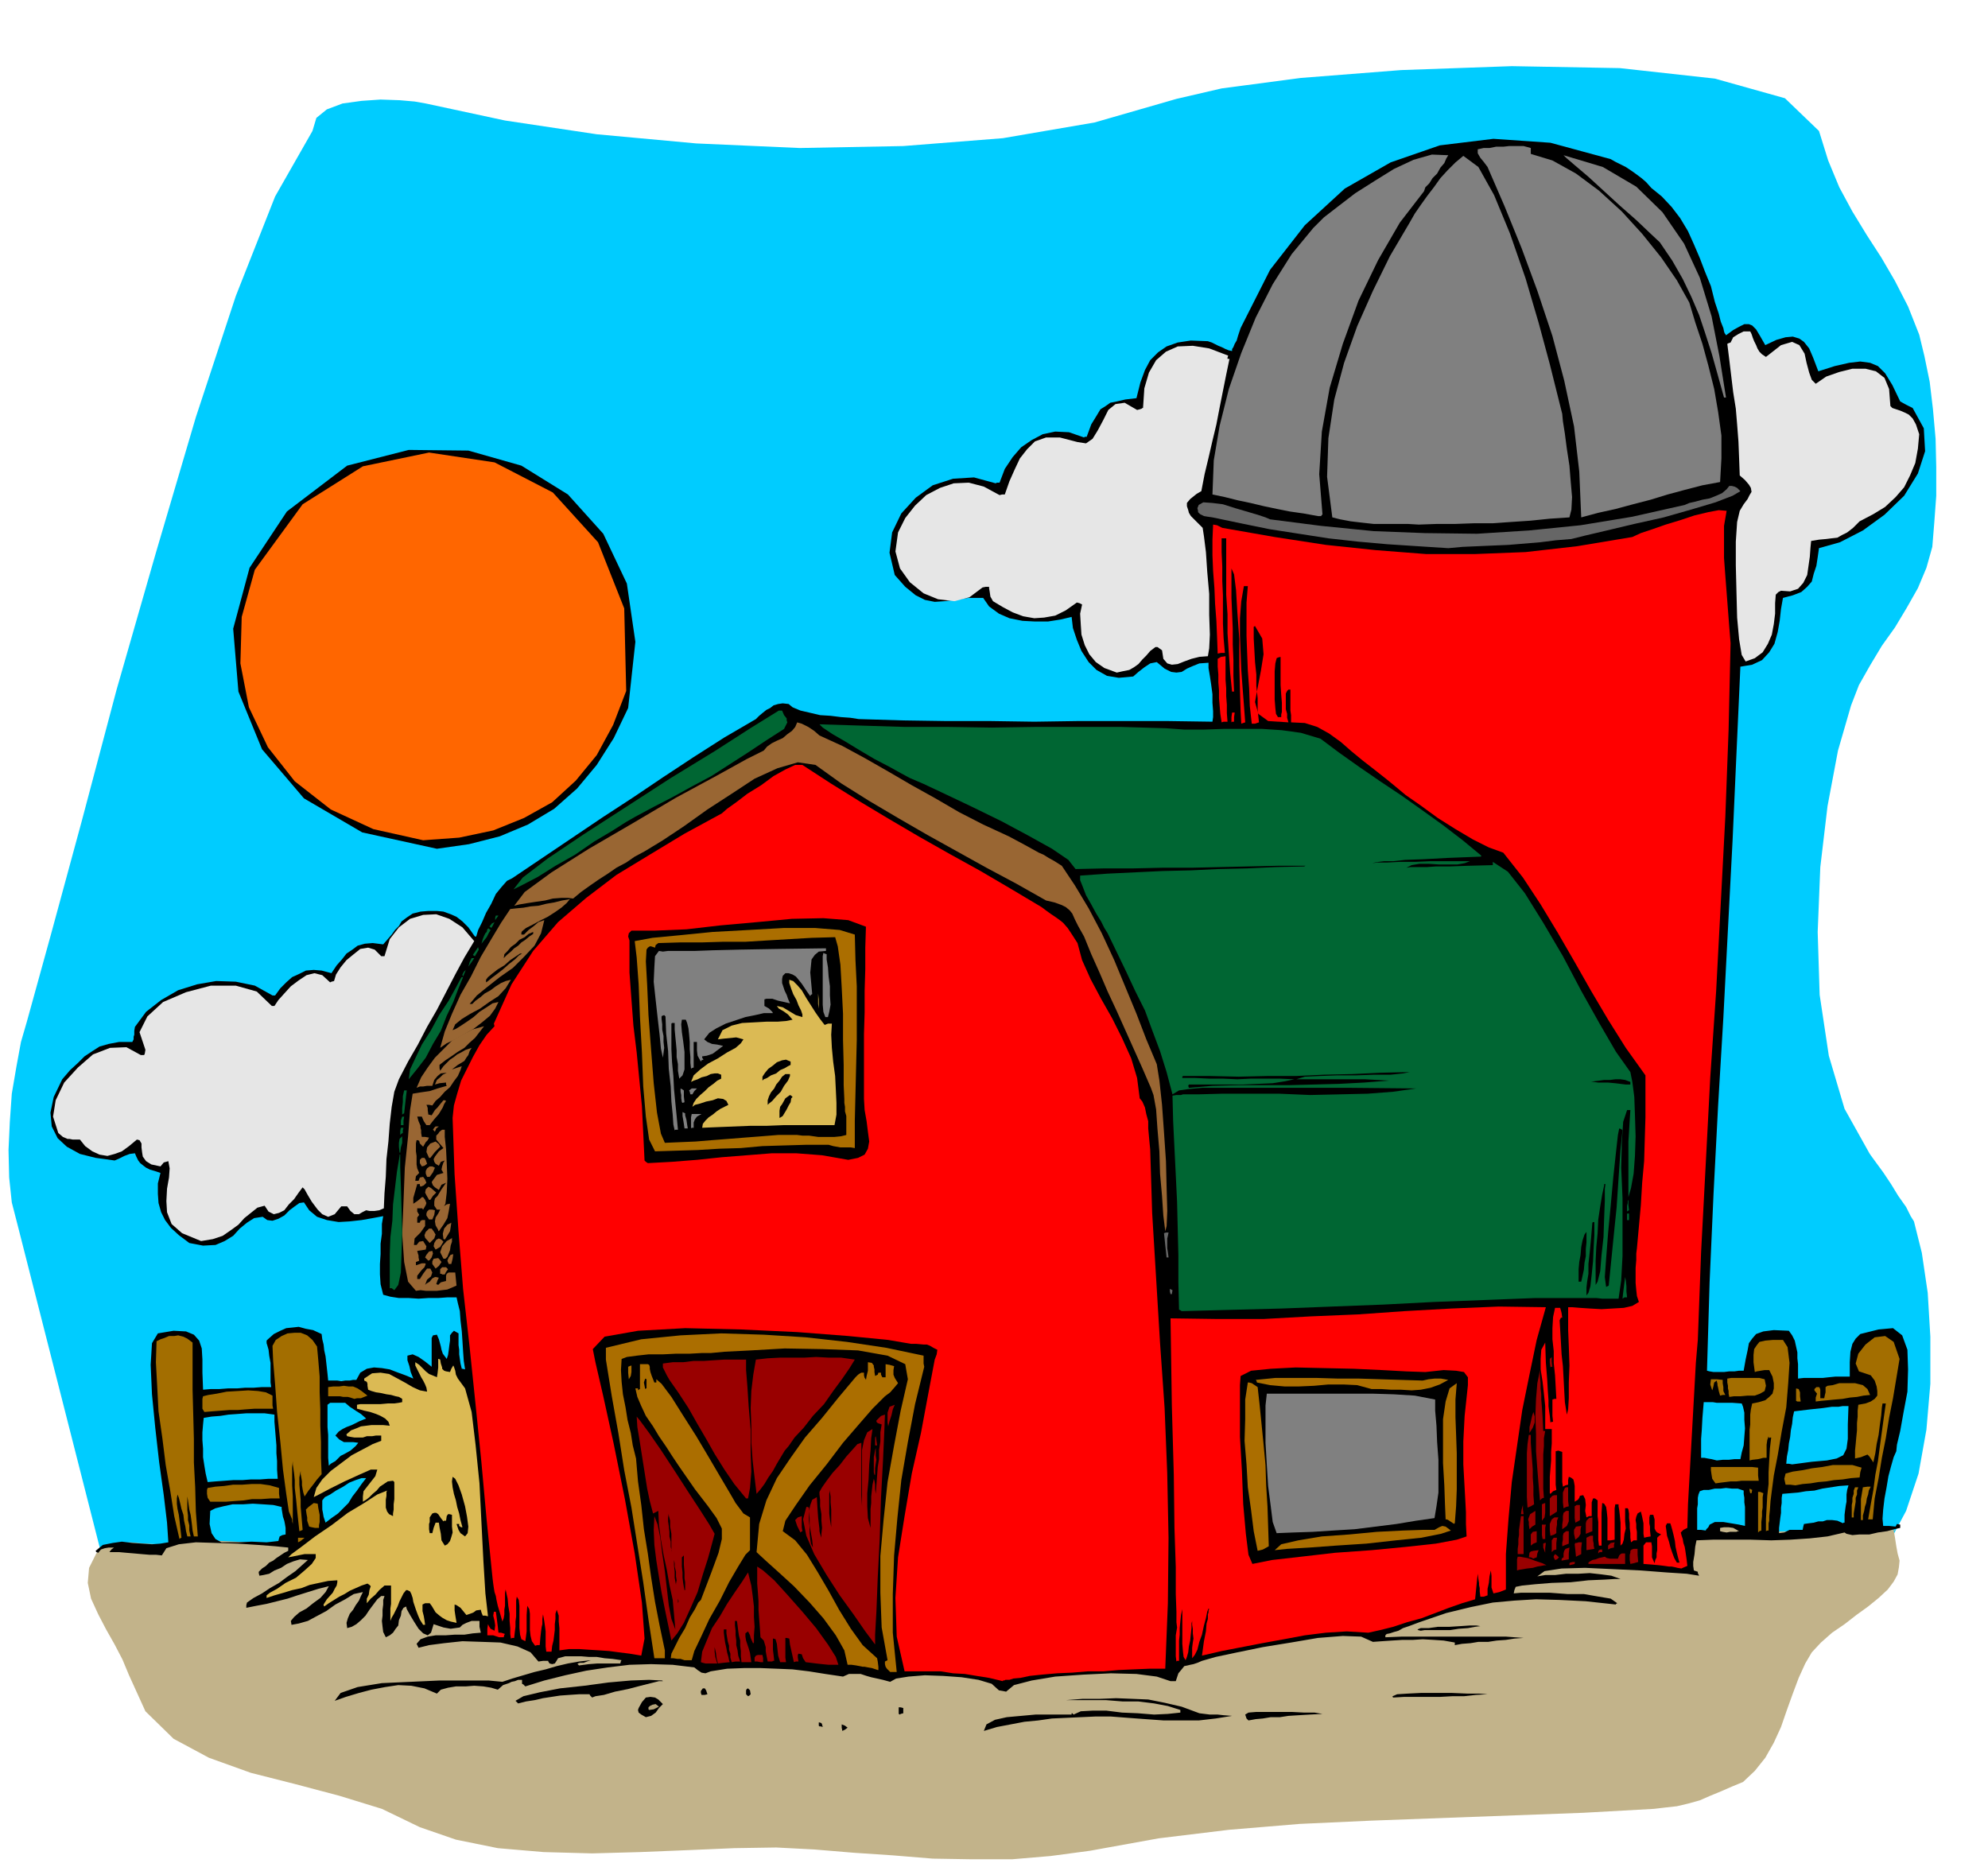 <svg xmlns="http://www.w3.org/2000/svg" fill-rule="evenodd" height="460.673" preserveAspectRatio="none" stroke-linecap="round" viewBox="0 0 3035 2851" width="490.455"><style>.pen1{stroke:none}.brush2{fill:#c2b38a}.brush3{fill:#000}.brush5{fill:red}.brush6{fill:#ab6e00}.brush7{fill:#900}.brush8{fill:#dbba54}.brush9{fill:#a36e00}.brush10{fill:gray}.brush11{fill:#063}.brush12{fill:#666}.brush13{fill:#963}.brush14{fill:#e6e6e6}</style><path class="pen1" style="fill:#0cf" d="m1134 2500-88 5-94 8-98 8-100 6-101 1-97-4-92-11-84-20-30-8-35-9-38-10-37-12-34-17-28-20-19-25-7-30-125-491-9-35-4-38-1-42 2-43 3-43 7-41 7-38 9-31 37-134 47-173 53-200 60-209 61-207 61-185 60-152 57-100 6-20 16-13 24-9 29-4 29-2 29 1 23 2 17 3 121 26 140 21 152 14 158 7 158-3 152-12 140-24 125-36 69-16 121-16 153-12 169-6 165 3 145 16 107 30 52 50 14 45 17 41 20 37 22 36 22 34 21 36 20 39 17 43 8 33 8 39 5 42 4 45 1 43v44l-3 41-3 37-9 32-13 31-17 30-18 30-20 28-18 30-17 30-12 31-20 69-16 85-11 93-4 99 3 96 14 93 24 81 38 68 2 3 8 11 11 15 12 18 11 18 12 17 7 14 5 8 12 48 9 61 4 67v72l-6 70-12 67-19 57-24 45-185 5-206 14-223 19-232 25-237 25-234 25-225 20-210 15z"/><path class="pen1 brush2" d="m279 2350 100 5 516 8 1996-27 2 12 2 13 2 11 3 11-1 10-2 11-6 11-9 12-14 13-16 13-18 13-18 14-19 13-17 15-14 15-10 17-10 22-9 24-9 25-9 26-11 24-13 23-16 20-18 17-17 7-16 7-17 7-16 7-18 5-17 4-18 2-17 2-108 6-108 4-108 4-108 4-109 5-108 9-107 13-105 19-60 8-59 5h-61l-60-1-61-5-60-4-60-5-58-3-64 1-70 3-74 3-73 2-74-2-70-6-64-13-55-19-58-28-65-20-68-18-67-17-64-23-54-29-43-42-25-55-10-24-12-23-13-23-12-23-11-24-5-24 2-23 11-22 12-11 18-4 22-2 23 2 21 1h18l13-2 5-6z"/><path class="pen1 brush3" d="m1286 2643-1-5v-5l5 2 4 3-4 3-4 2zm216 0 4-10 13-7 18-4 22-2 22-2h55v-2h1l2 2 11-5 18-1h21l24 3 24 1 25 2 21-1 19-2v-4l-19-6-21-4-24-3h-24l-25-2h-62l26-2h26l25-1 25 1 24 1 25 5 26 6 27 10 8 1 8 1h12l9 1 13 1-25 4-26 3h-53l-28-2-27-2-26-2h-24l-22 1-22 1-22 1-21 3-21 2-21 4-21 4-20 6zm-251-7-1-1v-5h1l3 1 1 2 1 4-3-1h-2zm655-9-3-3-2-6 5-3 12-1h54l19 1h16l12 2-19 1-17 1-16 1-13 2h-14l-12 2-11 1-11 2zm-920-5-7-4-4-3-1-4 1-3 5-9 6-7 7-1 7 1 5 3 7 7-6 6-5 7-7 5-8 2zm388-4-2-1v-10h3l4 1v8l-4 1-1 1z"/><path class="pen1" style="fill:#b3a37a" d="m991 2611-1-1v-3l2-2 4-2 5-1 5 4-8 4-7 1z"/><path class="pen1 brush3" d="m791 2601-2-2-2-2 12-7 25-6 31-6 37-4 37-5 34-3 28-1 20 1 1 1h-6l-12 3-16 4-19 5-20 4-17 5-13 2-5 2-3-3-1-2h-16l-15 1-14 1-13 2-13 2-13 3-13 2-12 3z"/><path class="pen1 brush3" d="m511 2597 9-12 26-9 37-6 44-2 44-2h75l21 2 15-5 17-5 17-5 17-4 17-5 17-4 17-3 18-2-6 2-5 2h-6l-3 1v1l2 2 15-2 13-1h35l1-4 1-1-14-2-12-1-12-2h-12l-12-1h-24l-11 3-3 5-2 3-4 1-4-1-2-3v-1h-8l-7 1-12-14-20-9-26-6-28-1-30-1-28 3-23 3-16 4-2-4-1-2 6-7 11-4 12-2h15l14-1h15l13-2 12-1-2-9v-9h-12l-8 3-6 3-4 4-7 1-7 1-11-2-15-5-4 13-5 4-7-3-7-7-7-11-6-10-5-9-1-4-2 1-2 1-3 5-1 7-3 7-1 8-4 5-4 6-5 4-6 3-4-8-1-8-1-9 1-8v-9l1-8v-7l2-6h-5l-6 5-6 8-6 8-6 9-7 7-7 6-7 4-7 2-1-8 2-7 3-7 5-6 4-7 5-7 3-7 3-6-14 3-13 8-15 8-14 10-15 8-13 7-14 4-11 2-1-6 5-6 8-7 11-6 10-8 11-8 8-9 5-9-16 4-16 5-16 5-15 5-16 4-16 4-16 3-15 3v-4l1-4 10-7 13-7 12-8 14-8 12-9 13-9 10-9 9-8-12-1-10 3-10 4-9 6-10 4-8 5-9 2-6 1-1-4v-2l5-5 6-4 5-5 6-3 5-4 6-4 6-4 6-3v-5l-20-2-26-2-31-2-32-1-32-1-26 3-19 6-7 11-9-1h-10l-12-1-11-1-12-1-11-1h-15l3-4 4-3h-8l-6 1-6 2-4 5-3-1-1-2 11-9 15-3 14-2 16 2 15 1 15 1 13-1 12-2-2-30-5-42-7-50-6-53-5-51-2-45 2-33 9-15 24-4 19 1 12 5 8 9 4 12 1 17v20l1 26 12-1h13l13-1h14l12-1h13l13-1h14l-1-7v-30l-2-11-1-9-2-7-1-3v-4l2-2 9-8 10-5 9-4 10-1 9-1 11 3 11 2 13 6 1 8 2 8 1 9 2 9 1 9 1 9 1 9 1 10h14l6 1 6-1h7l5-1h5l6-11 10-6 11-2 12 1 12 2 13 5 11 4 12 5-4-10-2-9-3-9v-7l8-2 9 4 10 7 10 8v-44l2-4 6-1 3 7 3 11 1 5 2 6 3 4 3 4 2-6 1-7 1-8 1-7v-8l3-4 3-3 7 4v18l1 7v7l1 7 1 7 2 8h1l4 1-2-13-1-14-1-16-1-15-2-17-1-14-3-12-2-9h-14l-14 1h-15l-15 1-15-1h-15l-13-2-11-3-4-16-1-15v-16l1-15v-16l2-15v-15l2-12-16 3-17 3-18 2-17 1-18-3-15-5-12-10-8-12-7 1-7 5-8 6-8 8-9 5-9 3-8-1-7-5-13 2-11 7-11 9-10 11-13 8-14 6-19 1-21-4-16-12-12-11-9-12-6-12-4-14-1-14v-16l4-16-9-3-7-2-6-3-4-3-5-4-3-4-3-6-2-5-8 1-8 3-8 4-7 3-29-4-24-6-20-11-14-13-9-18-2-21 5-24 13-27 12-14 12-11 10-10 12-8 11-7 14-4 16-3h20l1-2 1-2v-4l1-3v-6l1-6 17-23 23-18 26-15 29-9 29-5 30 1 29 6 27 15h4l8-11 9-9 9-8 11-5 10-5 12-1 12 1 15 4 8-12 8-9 7-9 9-6 8-6 11-3 12-1 16 2 7-8 6-7 5-7 6-6 4-7 8-6 9-6 12-3 12-1h13l10 1 11 4 9 4 9 7 9 9 10 14h2l3-10 6-12 6-14 8-14 7-15 9-11 8-9 8-4 46-31 46-31 46-31 46-30 46-31 47-31 47-30 48-28 5-5 6-5 5-4 6-3 5-4 7-2 7-1 9 1 6 5 12 5 13 3 17 4 16 1 16 2 14 1 13 2 66 2 67 1h67l68 1 67-1h136l69 1 1-7v-9l-1-13v-13l-2-15-2-13-2-12v-8l-14 1-10 4-9 4-8 5-8 1-8-1-10-5-12-10-10 2-9 6-9 7-8 7-22 2-18-3-16-9-12-12-11-17-7-17-6-18-2-17-17 4-19 3h-20l-19-1-20-4-16-7-15-11-9-13h-23l-19 3-17 2-15 1-15-3-14-7-16-13-16-18-8-34 4-31 14-29 22-24 26-19 31-10 32-2 33 9 2-1h4l8-21 12-18 13-15 16-11 17-9 19-4 21 1 23 8 1-1h3l7-19 8-13 6-10 8-5 7-5 10-2 13-3 17-2 6-24 7-19 8-15 12-12 13-9 17-6 20-3 26 1 6 2 10 5 5 2 6 3 5 2 5 1v-3l2-3 2-5 3-5 2-7 2-6 2-6 3-6 42-83 53-68 61-56 70-40 75-26 82-10 87 6 92 25 7 4 8 4 8 4 9 6 7 5 8 6 7 6 8 9 16 13 15 16 13 17 12 20 9 20 9 21 8 21 9 22 6 24 6 18 3 12 4 10 1 5 1 3 1 1 1 2 11-8 9-5 8-4h7l5 2 6 6 6 10 8 14 17-8 14-4 11-1 10 3 7 5 8 10 6 14 8 21 25-8 22-5 17-2 15 2 12 5 11 11 11 18 12 25 9 5 10 5 17 31 2 35-11 34-21 34-30 29-33 24-35 18-32 9-2 14-2 13-4 12-3 12-7 8-9 8-13 5-15 4-3 17-2 18-3 17-5 18-8 13-11 12-15 7-18 3-6 133-6 134-7 134-7 135-8 134-7 135-6 135-4 135 4 1 6 1h16l8-1h8l7-1h7l3-17 3-14 2-11 5-7 6-7 11-4 16-2 23 1 5 7 4 8 2 9 2 9v9l1 9v22l9-1h29l9-1 10-1h22v-22l1-16 3-12 5-8 7-7 12-3 16-4 22-2 14 11 8 22 1 30-1 34-6 32-5 28-5 21-1 10-4 9-4 14-4 15-3 18-3 16-2 17-1 14 1 11h9l10 1 2-4 5 1v5l-9 2-11 3-14 2-13 3h-15l-11 1-9-2-3-2-26 6-27 3-30 2-29 1-31-1h-58l-25 1-2 10-1 11-1 6-1 6v6l1 7 3 1 3 1v2l2 4-19-3-31-2-39-3-42-2-43-2-36 1-26 4-11 8 12-2h15l17-2h19l17-1 18 2 15 2 14 5h-8l-17 1-24 1-27 3-29 1-25 2-20 2-10 2-2 5-1 5 11-1h44l27 2h25l23 4 18 3 10 7-2 1v1l-46-5-40-2-36-1-33 2-33 3-34 7-37 9-41 14-8 3-8 3-9 3-7 4-7 2-6 2-5 1-2 2v3l25-1h159l27 2-14 1-13 2-14 1-13 2h-15l-12 2-13 1-11 2v-4l-17-3-15-1-17-1-15 1h-16l-16 1-15 1-14 1-18-8-28-1-38 3-41 7-43 7-39 8-33 7-21 6-7 3-6 2-5 1-4 1-5 1-4 5-5 6-4 12h-8l-21-7-31-4-39-1-42 2-43 3-36 6-27 7-12 10-5-1-6-1-11-10-20-6-26-4-28-2-28-1-25 2-19 3-9 5-11-3-9-2-9-2-7-2-9-3h-18l-9 4-27-4-25-4-25-3-24-1-25-1h-25l-26 1-25 4-8 3-6-1-6-4-5-4-33-4-33-1-33 1-33 4-33 5-32 7-32 8-29 9-3-3-2-1v-6h-6l-5 2-5 1-4 2-9 3-8 7-10-3-12-2-14-1-13 1h-15l-12 2-11 3-6 6-19-8-20-4-20-1-20 3-21 4-19 5-20 6-17 6zm-14-272 9-7 10-7 8-8 8-8 6-10 7-9 7-10 7-9h-7l-9 3-10 4-9 6-11 6-9 6-8 4-4 5v14l1 5 1 6 3 9zm5-87 3-3 7-4 5-5 3-3 6-3 9-5 8-7 4-5-8-1h-14l-7-4-6-6 5-6 6-4 6-3 8-3 6-3 6-3 5-2 5-2-8-7-8-5-9-6-7-6h-23l-4 3v34l1 12v35l1 12zm-185 25 12-1 14-1 13-1h14l13-1h14l13-1h14l-1-14v-13l-1-12v-12l-1-12-1-12-1-12v-11l-15-2h-28l-13 1-14 1-13 2-13 1-12 2-1 10-1 12v12l1 13v13l2 13 2 12 3 13zm90 92 9-1 9-1 1-4 1-3 4-2 5-1v-10l-1-6-1-5-2-6-1-6-1-6v-3l-13-3-15-1-16-1-15 1h-16l-14 3-12 3-8 4-1 20 3 14 6 9 9 5h27l19-1 23 1zm2329-119 30-4 23-2 15-3 10-5 5-10 2-15v-22l1-28h-9l-6 1h-10l-14 2-19 2-25 3-2 9-1 10-2 10-1 10-2 10-1 10-2 10-1 11h4l5 1zm-20 105 8-1 8-4h20l1-5 1-4 7-1 8-1 7-2h7l6-2h8l8 1 9 4v-1h2v-12l1-8 1-7 1-5v-11l1-7 2-7-14 1-13 2-13 2-12 3-13 1-12 2-12 1-12 1-1 6v8l-1 7v8l-1 7-1 8-1 8v8zm-112-4 1-2 3-3 2-4 2-1 6-3h13l6 1 6 1 6 1 6 1 9 2v-29l-1-7v-7l-1-6v-5l-9-3h-9l-9-1-8 1h-9l-9 2h-8l-6 2-2 5-1 5v10l-1 6v33h6l7 1zm17-107 9-1h9l9-1h9l2-10 3-11 1-13 1-13-1-13v-11l-2-9-2-5-14-1h-24l-6-1h-14l-2 24-1 19-1 13v29h5l5 1 6 1 8 2zm-494 362-1-1v-1l7-3 16-1 20-1h48l23 1h18l13 1-18 1-18 2h-18l-18 1h-55l-17 1z"/><path class="pen1 brush3" d="m1071 2588-1-3v-3l3-4h3l2 3 2 6-4 1h-5zm71 2-2-2-1-1v-6l1-2 2-1 3 3 1 6-2 2-2 1z"/><path class="pen1 brush5" d="m1531 2567-21-5-19-3-18-3-18-1-19-3h-55l-12-53-2-59 4-62 10-63 11-65 14-62 11-59 10-53 3-8 1-7-6-3-5-3-5-2h-5l-11-1h-8l-35-6-61-6-78-6-86-4-85-2-72 4-51 9-18 19 4 20 12 52 16 73 17 84 15 83 11 75 4 55-5 26-18-3-16-2-15-2-15-1-16-1-15-1h-15l-15 2v-34l-1-10v-9l-2-6-1-3-2 6v8l-1 8v9l-1 8-1 8-2 8-1 9h-8l-1-8v-23l-1-8-1-7-1-6-1-5-1 7v8l-1 4-1 7-1 9-1 12h-4l-3 1-5-7-2-8-1-9v-25l-1-7-3-5-1 14v25l-1 8-1 7-6-3-2-7-1-10v-34l-1-9-3-5-1 6v24l-1 8v8l-1 8-1 9h-3l-2 1-1-7v-9l-1-11v-11l-2-12-1-11-2-9-1-5-1 5v20l-1 6v7l-1 6-2 5-4-14-3-10-2-9-1-6-2-6-1-6-1-7-1-8-9-89-8-88-9-89-9-87-10-89-7-88-6-87-3-86 2-19 5-18 6-20 9-18 9-18 10-18 11-16 12-13-1-4 27-60 33-51 38-44 43-37 46-35 51-31 53-32 57-31 8-7 14-10 17-13 21-13 19-14 18-10 15-7h11l43 28 45 28 45 27 46 27 46 26 47 26 46 27 47 28 8 6 7 5 6 4 7 5 5 4 7 8 6 9 9 14 7 26 13 29 16 30 17 30 15 30 14 31 9 30 4 31 4 5 4 9 2 10 3 11v11l1 11 1 11 1 10 3 97 6 99 6 99 7 100 4 99 2 99-1 100-4 100h-24l-24 1-23 1-23 2h-24l-24 2-23 1-23 2-19 2-14 3-11 1-6 2h-6l-2 1h-2v1z"/><path class="pen1 brush6" d="m1359 2553-5-5-2-3-1-4v-4l2-1 2-1-9-50-2-53v-56l5-56 6-57 10-56 10-53 11-48-4-23-27-13-45-8-54-2-58-1-52 3-40 2-21 2h-14l-18 1h-21l-20 1h-22l-18 2-15 2-8 3-1 17 1 18 2 19 4 20 3 19 5 20 3 19 5 20 3 35 5 36 4 37 6 37 5 36 6 38 7 36 8 38v12h-16l-9-59-8-57-9-57-9-57-11-57-9-57-10-56-9-56v-18l54-13 60-6 62-3 65 2 64 4 63 7 60 9 57 12v12l1 5-14 57-11 58-10 58-6 58-5 57-2 59v59l6 60h-10z"/><path class="pen1 brush6" d="m1340 2550-9-3-6-1-5-1h-3l-5-1-5-1-7-1h-6l-5-22-13-23-19-26-21-24-24-25-23-21-20-18-14-13 4-43 11-36 16-34 21-31 22-31 26-30 25-31 26-31 4-4 3-2 2-1h4v4l1 4 1 1 1 2 1-6 2-8v-13l6 1 3 4v2l1 4v4l1 6 4-2 1-3h4v3l2 4h5v-20l6 1 7 2-1 6v7l2 5 5 8-5 6-7 8-8 6-6 6-13 13-20 23-25 29-25 33-26 32-21 30-16 24-4 16 19 14 18 22 16 26 17 29 16 29 18 29 18 25 22 20 1 5 1 8v5h-1z"/><path class="pen1 brush7" d="m1265 2542-10-1-9-1-8-1-8-1-4-6-2-6-5-1-1 2v4l1 6h-4l-3 1-2-9-2-9-2-9-1-9-4-1h-2v30l1 7h-9l-3-10-1-9-1-9-2-7-3-1h-1v17l1 8 1 9h-2l-1 1h-7l-1-5-1-5-1-6v-6l-3-10-5-5-1-15-1-13-1-14v-13l-1-14-1-13v-26l9 6 17 15 20 22 23 26 21 25 18 25 12 19 4 12h-15zm-188-2-4-1-3-1 2-16 7-17 8-19 12-18 11-19 12-18 11-16 9-14 2 8 3 12 2 15 2 17v16l1 15-1 13v11l-1 1v1l-4-9-1-4-2-4-1-2-4 3v5l1 6 2 6 2 6 2 7 1 7 1 7h-15l-1-9v-8l-1-8v-8l-2-8-1-7-1-8-1-7h-3v7l1 8v7l1 8v7l2 8 1 8 3 9h-7l-6 1-2-7v-6l-2-6v-6l-2-7-1-6-1-6v-6h-4v5l1 8 1 7 2 9 1 6 2 7 1 5 1 3-10 1-8 1-2-8-1-8-2-9v-7 14l1 8 3 10h-18zm84-2-5-1h-4v-6l2-3 3-1h7l1 5v6h-4z"/><path class="pen1 brush5" d="m1796 2537-1-8v-32l1-6 1-6-1-8v-16l-1-27v-41l-2-60-1-81-3-106-2-133 71 1h71l72-4 72-3 71-5 72-4 72-3 72 1-14 50-11 53-11 54-8 55-8 55-5 56-4 54v54l-10 4-9 2-3-9v-18l-1-8-2 9-1 10-2 9v10l-6 2h-5l-1-8v-5l-1-5v-3l-1-6-1-8-1 9-1 10-1 10-1 10-20 6-20 7-21 8-21 8-22 6-21 7-20 5-18 4-33-2-32 2-32 4-32 6-33 6-31 6-31 6-30 7 3-22 3-15 1-12 2-7v-7l1-3v-3l1-2-1-1-2 5-2 10-3 11-3 14-4 11-3 12-4 8-4 5v-16l1-8 1-6-1-8v-7l-1-6v-6l-1 4v7l-1 9-1 10-2 9-1 9-2 7-2 5-3-5-1-8-1-12v-53l-2 9-1 10-1 10v10l-1 9v31h-3l-1 1z"/><path class="pen1 brush6" d="m1045 2535-6-2h-5l-6-1h-4l1-7 5-10 7-14 9-15 7-16 8-13 5-10 4-4 16-42 11-30 5-21v-16l-8-16-13-18-20-26-25-36-10-15-9-14-11-16-9-15-11-16-7-15-6-14-3-13h4v3l1-1 2-1v-38h12l2 1 1 3v3l1 5 2 6 4 10h3v-5l8 7 15 20 17 27 21 33 19 32 17 29 13 22 7 12 4 7 6 8 6 8 10 6v50l-7 7-11 18-14 24-14 28-16 28-13 28-10 21-4 14h-11z"/><path class="pen1 brush7" d="m1336 2511-15-20-18-26-21-29-20-31-19-32-12-28-5-25 5-19h2l2 1v20l1 10v9l1 9 1 7 3 6-1-11-2-11-2-12v-11l-1-11 2-9 3-8 7-4 1 17 1 14 1 9 1 8v4l1 4 1 3 1 3v-6l1-9-1-11v-10l-2-12v-10l-1-8v-4l4-7 7-10 9-12 11-12 10-13 9-10 8-9 6-2v80l1 17v-86l3-15 5-12 8-5-2 14-1 19-2 21-1 23-2 21v20l1 18 4 15v-29l1-9v-10l1-9 1-9 2-9 1 3 1 6v7l1 7 1-14 1-13 1-14 2-12v-14l2-13v-14l2-12-6-2-2-2v-2l2-2 5-5 6-2-1 26-2 45-3 56-2 63-3 59-2 51-2 36v15zm-311-6-5-24-5-24-5-25-4-24-4-25-3-24-1-23 1-21 5 13 4 20 3 24 4 27 3 26 3 26 4 21 6 16-2-23-2-22-5-23-4-23-5-23-4-23-3-23-1-21-4 2-4 2-5-19-4-19-3-19-3-19-3-19-3-19-3-18-1-16 5 6 14 19 18 26 21 32 20 31 19 29 14 22 8 14-4 15-6 22-8 25-8 27-11 25-10 22-10 16-9 11z"/><path class="pen1 brush5" d="m762 2500-9-3h-9v-10l1-7 1 2 1 2 2 3 6 3 1-8-1-7-2-8 1-6h3l1 7 1 8 1 8 1 9h4l6 2-1 1-1 4h-7z"/><path class="pen1 brush3" d="m2169 2490-4-1-1-1 5-2h12l14-2h18l16-1 15-1h10l6 1-8 1-11 2-14 1-13 2h-39l-6 1z"/><path class="pen1 brush8" d="m646 2481-5-8-3-7-3-8-2-6-2-6-1-6-2-6-2-4-4-2h-2l-4 5-3 6-3 6-3 8-3 6-3 6-3 5-2 5v-19l1-7v-28h-10l-8 7-6 7-7 6-6 7v-7l3-6 1-7 2-6-2-2-3-2-9 3-9 4-9 4-8 5-8 4-8 5-8 5-7 5-1-2v-1l5-8 9-10 3-6 3-5 1-5v-3l-14 1-14 3-14 3-13 5-14 3-13 4-14 4-12 4v-4l5-4 11-6 13-9 16-8 13-11 11-10 6-9v-6h-17l-5 1-10 2-10 2 5-5 15-11 21-16 25-17 25-19 25-15 20-13 15-6-1 2v6l-1 6v12l2 6 3 4 6 3v-4l1-6v-8l1-8v-26l-1-1-1-1-8 1-6 4-6 4-5 6-6 5-5 5-5 4-5 3v-8l1-8 18-23 3-10h-10l-18 8-22 10-22 11-17 9-8 4 4-14 9-13 13-13 16-12 16-12 17-9 15-8 13-5v-8h-8l-6 1h-8l-6 2h-13l-6-1-5-1-1-2v-1l7-6 8-3 7-3 8-1 8-1h18l10 1-2-6-5-5-7-4-7-3-9-3-9-2-7-2-4-1v-6l5-1h31l11-1h10l7-1 5-1v-5l-5-3-5-1-7-2-7-1-9-2-7-1-7-2-5-2-1-6v-3l-1-3-4-2v-3l12-8 13-1 13 2 13 7 11 6 12 7 11 5 11 2-1-6-2-5-3-6-3-5-3-6-3-6-3-6v-5l6 4 7 7 3 3 5 4 5 2 7 3 1-6 1-9v-13h1l2 1 1 6 2 6v2l3 3 3 1 6 1 2-5 3-5 1 2 2 6 1 6 3 6 11 15 10 36 6 50 6 59 3 60 3 59 3 49 4 35-4-1h-4l-2-5-1-4-7 1-4 3-5 2-6 2-9-11-6-4-3-1v9l1 7 1 6 1 6-9-2-6-2-7-4-4-3-6-5-3-5-3-5-3-4h-7l-4 2v10l1 4 1 4 1 6 1 7h-3z"/><path class="pen1 brush3" d="M1035 2450v-10 1l1 4-1 3v2zm10-22-1-5-1-6-1-8v-8l-1-9v-14l3-3v14l1 12v9l1 6v12h-1zm-13-8-2-11v-9l-1-10v-9 1l1 5v5l2 8v7l1 6-1 5v2z"/><path class="pen1 brush7" d="M2316 2398v-17l1-4h4l5 1 6 1 6 2 5 2 6 2 6 2 6 3h-3l-5 1-6 1-7 2-9 1-6 1-6 1-3 1z"/><path class="pen1 brush5" d="m2567 2395-6-1-4-1-5-1h-4l-7-1-8-1-11-1-13-1v-28l4-5h8l1 6v17l4 9 1-5 2-4v-6l1-5v-19l3-3 3-2-6-3-2-2-2-4v-14l-2-7h-5l-1 4v9l1 5v6l1 9-6 1-4 1-1-6v-16l-2-10-2-8-5 3-2 5-1 5 1 6v6l1 6v13h-5l-4 3-1-7v-7l-1-8v-7l-1-8v-7l-1-6-1-2h-4v20l1 11-2 8-1 9-2 6-3 3v-35l-1-10-1-9-1-6v-3h-5l-1 6v48l-6 1h-5v-34l-1-10-1-7-3-5-3-1-1 15v50h-4l-1-9v-27l-1-9v-24l-4-3h-3l-2 6v21h-4l-4 2-2-10 1-9-1-9-3-6-5 1-1 3-2 3-5 3v-24l-1-6-1-4-4-3-3-1-1 5v7l-4 1-4 2-1-7v-46l-6-2-4 1v51l1 8-5 2-4 4-1-1v-25l1-13 1-12v-13l1-13v-22h-10v-35l-2-19-2-18-3-19v-16l1-14 6-11 1 31 2 25 1 18 1 14v9l1 8 1 7 1 10 2-1h2l-1-9v-25l3-1h3l-1-18-1-18-2-19v-18l-2-18v-17l1-17 3-14h8v1l1 3 1 4 1 7h-2l-2 4 1 17 1 17 1 18 2 18 1 18 1 19 1 18 3 19 2-8 1-17v-24l1-26-1-29-1-25v-35h6l12 1 15 1 18 1 17-1 17-1 13-3 10-6-3-9-1-9-1-11v-23l1-12v-10l1-8 3-33 3-33 2-34 3-33 1-34 1-33v-64l-30-42-27-43-26-44-25-44-26-45-26-43-27-41-30-38-22-8-24-12-27-16-27-17-26-19-23-16-18-15-11-9-19-15-18-14-17-14-16-14-18-13-18-10-19-6-21-1v-11l-1-7v-32h-3l-2 2-2 4v24l2 7v6l2 7-31-2-15-11-5-18 4-22 5-26 4-25-2-24-11-19-2 1v18l1 18 1 18 2 19v18l2 18v18l2 19-6 2h-5l-3-27-1-27-2-27-1-26-1-27v-51l2-25h-6l-4 23-2 26v26l1 27 1 26 2 27 2 26 2 27-3 1-3 1-1-19-1-31-1-38v-41l-3-41-2-34-3-24-4-9v45l1 23 1 24v24l1 24v24l1 24h-3v1l-3-30-2-30-2-30v-29l-2-30v-86h-7v21l1 22v22l1 22v43l1 22 2 23h-6l-5 1-1-26-1-24-2-26-1-24-2-26-1-24v-24l1-23 6 1 8 4 80 14 78 12 76 8 77 6h75l77-3 79-9 84-14 13-6 18-6 20-7 23-7 21-7 21-5 16-3 12 1-4 23v49l2 27 2 26 2 26 2 26 2 25-3 132-5 133-7 133-7 133-9 132-7 134-7 133-5 134-3 35-2 36-2 36-2 36-2 36-2 36-2 36-1 36-6 3-4 4 1 4 2 6 1 6 2 6 1 6 1 7 1 7 1 9-7 3-2 1z"/><path class="pen1 brush3" d="m1912 2388-6-14-4-32-4-45-2-51-3-52v-79l1-14 16-8 30-3 38-2 44 1 45 1 43 2 37 2 29 1 28-3 19 1 12 2 6 8v12l-2 19-3 28-2 39v35l1 18 1 18 1 18 1 19v18l1 19-15 5-32 6-46 5-52 5-56 4-52 6-44 5-30 6z"/><path class="pen1 brush7" d="M2396 2390v-3l1-1 4-1h4l-1 1v2l-4 1-4 1zm29-2v-2l1-1 5-3 5-1 5-2 9-2 3 2 5 1h12l2-5 2-2 2-1h5v16h-56zm64 0-1-6v-8l1-3v-3l2-2 3-1h6v9l1 11-7 2-5 1z"/><path class="pen1 brush3" d="m2560 2386-4-7-3-8-3-9-2-8-3-9-1-8-1-7 2-4h5l1 3 2 7 2 8 2 9 1 9 2 9 2 8 2 7h-4z"/><path class="pen1 brush7" d="M2384 2383v-2l1-2 2-1v-6l1-4 2-3 6-2-1 9v9l-6 1-5 1zm-10-1-2-4v-2l2-3 3 2 1 1 2 2-3 3-3 1zm-33-2-4-2h-3l1-7 2-2 4-1 8-1-2 5-1 6-3 1-2 1zm65-3-1-10-1-9 1-2h2l3-1h5l-1 9v9l-4 2-4 2zm-85-4h-4v-8l1-7v-8l1-6v-8l1-7 1-7 1-7h4v58h-5zm38-2-3-8v-6l2-1h2l-1 8v7zm81 1v-3l1-2 2-1h3v4h-4l-2 2z"/><path class="pen1 brush3" d="m1026 2370-2-8v-8l-2-8v-7l-1-9-1-7v-6l1-6v3l2 8v9l2 11v25l1 3z"/><path class="pen1 brush6" d="m1920 2368-6-30-4-32-5-35-2-35-3-36 1-33v-30l4-26h2l4 1 3 2 6 4 3 27 3 30 3 30 3 32 1 31 2 32 1 30 1 31-9 5-8 2z"/><path class="pen1 brush7" d="M2369 2370v-18l3-4h5l-1 8v10l-4 1-3 3zm53-3v-19l6-3h4v7l1 5v3l1 5-6 1-6 1z"/><path class="pen1 brush6" d="m1946 2367 10-9 26-6 36-6 42-3 42-4 40-2 30-1h18l7-4 5-2 5 1 8 6-15 5-30 6-39 4-45 5-46 3-41 3-34 2-19 2z"/><path class="pen1 brush7" d="M2455 2366v-6l4-4 6-1-1 4v4l-5 1-4 2zm-70-5v-5l1-5v-6l1-4 4-3h4v19l-5 2-5 2z"/><path class="pen1 brush3" d="m679 2360-5-8-1-10-2-10-1-7h-5l-3 8-2 8h-4l-1-6v-8l1-3v-7l4-6 3-1h3l3 2 2 3 2 3 4 5 1-1h3l1-7 2-3h2l4 1v18l1 9-2 7-2 6-4 5-4 2z"/><path class="pen1 brush7" d="M2337 2360v-17l3-4 6-1v17l-5 2-4 3z"/><path class="pen1 brush9" d="M455 2355v-7h10l-6 5-4 2z"/><path class="pen1 brush7" d="m2405 2351-2-9v-6l3-5 8-1-1 5v7l-3 5-5 4z"/><path class="pen1 brush9" d="m274 2350-8-35-6-38-7-40-5-40-6-42-2-38-2-37 1-32 6-3 6-2 7-3h8l6-1 8 2 6 3 8 6v72l1 37 1 38v36l2 38 1 37 3 38h-6l-2-9-1-9-1-8-1-7-2-8-1-7-1-7-1-6v21l1 8v7l2 8v8l2 9h-5l-2-8-1-7-2-9-1-9-3-9-2-9-2-8-2-5-1 6v8l1 8 2 9 1 8 1 9 1 9 1 9-2 1-1 1z"/><path class="pen1 brush7" d="m2355 2350-1-6v-16h6l-1 5v17h-4z"/><path class="pen1 brush3" d="m710 2346-7-5-3-5-2-6-1-3h4v3l3 2h2l-3-11-2-10-3-10-2-10-3-10-2-10-1-9 1-7 4 3 5 10 5 14 5 18 3 16 2 15-1 10-4 5z"/><path class="pen1 brush7" d="m2367 2345-1-8v-10l3-7 4-3h6l-2 5v6l-1 6v7l-3 2-6 2z"/><path class="pen1 brush10" d="m1949 2341-6-17-3-24-4-31-2-32-2-34v-57l2-18h161l33 1 32 2 31 6v17l2 23 1 25 2 27v50l-3 21-3 18-28 4-30 5-32 4-32 4-33 2-31 2-30 1-25 1z"/><path class="pen1 brush7" d="M2421 2342v-16l1-4 4-4 5-1v21l-5 2-5 2zm-1199-2-5-10-2-6-1-3 2-2 2-2 6-2v17l1 6-2 1-1 1z"/><path class="pen1 brush2" d="m2636 2340-6-1-4-1v-5l6-1h7l7 1 9 5h-2l-2 1h-10l-5 1z"/><path class="pen1 brush9" d="M2684 2340v-62h3l5 2-1 6v16l-1 6v7l-1 9v13l-3 1-2 2zm-2227-2-3-28-2-21-2-17v-12l-1-10-1-7-1-7v-5l-1 9v28l1 17v42l-1-4v-3l-5-12-4-27-5-37-4-42-5-46-3-42-3-36-1-23 5-9 9-6 9-4 11-1h9l10 4 8 7 7 10 2 22 2 24v24l1 26v25l1 25v24l1 25-7 8-6 8-7 9-6 9-2-6-1-5-1-6v-6l-1-6-1-5v-5l-2 10v11l1 11 1 12v11l1 11 1 12 1 12-2 1-3 1z"/><path class="pen1 brush9" d="M2696 2338v-18l1-18 1-18 2-18v-18l1-18 1-18 2-17h-2l-1 1-1-2v-1l-2 6-1 7v20h-5l-8 2-9 1-4 1v-47l1-8v-15l1-8 2-9 10-2 10-3 6-5 5-5 2-8v-8l-2-10-5-10h-7l-6 1-6 1-3 1-2-15v-11l1-9 4-6 4-5 9-2 11-1h16l7 11 3 24-2 31-3 37-7 37-6 36-6 31-3 23-2 16-1 14-1 9v7l-1 4v11h-2l-2 1zm-2215-5-5-1-4-1-3-9v-5l-1-5-1-7 4-4 4-3 4-3 6 1 1 7 2 10v11l-1 5v4h-6z"/><path class="pen1 brush7" d="m2335 2335-1-7v-4l-1-4 1-3 2-5 8-5v21l-5 3-4 4zm50 0v-7l1-7v-6l1-5 4-3h4v16l-3 7-7 5z"/><path class="pen1 brush3" d="m1269 2332-2-12-1-9v-30l1-6v3l1 7v9l1 11v27z"/><path class="pen1 brush6" d="m2220 2327-6-4-3-2-2-1h-2l-1-23-1-29-2-34v-67l4-27 6-20 11-8-2 25v27l1 27 1 28v55l-1 26-2 26h-1v1z"/><path class="pen1 brush7" d="m2405 2325-1-7v-18l3-2h5v23l-3 2-4 2zm-51-3v-25l2-1 3-1v15l-1 7-4 5z"/><path class="pen1 brush9" d="M2841 2322v-33l1-6 1-6 1-6 7-1h5l-3 6-1 6-2 6-1 7-2 6-1 6-2 7v7h-3v1z"/><path class="pen1 brush9" d="m2852 2320 4-23 4-22 3-23 4-21 3-23 3-22 3-22 3-21h-5l-1 6-1 12-2 14-2 16-3 14-2 14-2 9-1 5-4-6-2-3-2-2-1-1-10 4-9 2v-12l1-10 1-11 1-10v-11l1-10v-9l1-9 11-2 8-3 6-4 4-5v-7l-1-7-3-9-6-8-18-6-5-12 4-15 11-14 14-11 16-2 13 9 9 26-5 30-5 30-6 30-5 31-6 30-5 31-6 31-3 32h-7zm-25-3v-19l1-5v-6l2-6v-5l2-5h5l-2 5v6l-2 5v6l-1 6-1 6-1 6v6h-3z"/><path class="pen1 brush7" d="M2366 2315v-27l4-4 3-1h4v25l-6 4-5 3zm-44-3 1-7 2-7v7l1 7h-4zm65-9-1-9v-15l3-7 2-1h3v21l1 8-4 1-4 2zm-55-1-1-16v-67l1-14 2-14h3v12l1 14 1 13 1 14v12l1 14v13l1 14-5 3-5 2z"/><path class="pen1 brush9" d="m321 2293-4-6-1-6v-6l1-3 12-2 13-1 14-2h14l14-1h14l14 2 14 4v9l1 7h-14l-14 1h-14l-13 2-14 1-13 1h-24z"/><path class="pen1 brush7" d="m2351 2291-2-23-2-25-2-27v-26l-1-28 1-26 2-24 4-20v10l1 10v8l1 9v8l1 12 1 15 1 21h3l-2 11v12l-1 13v52l1 14-3 1-3 3zm-1212-3-18-22-15-22-15-24-13-23-14-24-13-23-15-23-14-20-4-7-3-6-3-6v-6l15-2h16l16-2h16l15-1 16-1h33v16l2 25 2 31 3 35v33l1 31-2 25-3 16h-3zm16-7-3-25-3-26-2-27v-26l-1-27 1-26 3-25 4-23 18-2 19-1h37l18-1 19 1h19l21 3-8 13-11 16-14 19-14 20-17 18-14 18-14 15-9 13-6 7-6 10-6 10-6 11-7 10-6 10-6 8-6 7z"/><path class="pen1 brush9" d="m2672 2280-1-4v-3l2 1 2 1-1 5h-2z"/><path class="pen1 brush3" d="M284 2277v-11 12-1zm-15-1v-5l1-5-1 5v5z"/><path class="pen1 brush9" d="m2741 2268-8-1h-7l-2-9 2-8 11-3 14-2 15-3 16-2 16-3h30l14 4-2 7-1 8-13 1-13 2-13 1-12 2-12 1-12 2-12 1-11 2zm-122-3-5-7-1-6-1-7v-5h63l9 1v12l1 8h-26l-8 1h-9l-8 1-8 1-7 1z"/><path class="pen1 brush7" d="m1335 2252-1-4v-23l1-5 1-6 1-3v12l1 6-1 6-1 7v10h-1zm1-44v-13l1-2 1 7 1 7h-3v1zm999-20v-9l2-8 2-9 2-6 2 7v9l-3 8-5 8zm-979-10-1-6v-15l3-9 8-3-3 7-2 9-3 9-2 8z"/><path class="pen1 brush9" d="m312 2156-3-5v-15l1-4 8-2 13-2 15-3 17-1 16-1 15 1 12 2 10 5v15l1 5h-28l-14 1-12 1h-13l-13 1-13 1-12 1zm2432-16-2-1v-19l4 1 2 5v6l1 8h-5zm28 0v-6l2-6-4-5v-2l3-3h4l1 1 1 3v13h6l1-5 1-4v-8l3-2 8-1 10-3h24l12 3 7 6 4 9-10 1-10 2-11 1-11 2-12 1-10 1-11 1-8 1zm-2231-4-6-2-4-1h-7l-5-1h-18v-14l8-1h9l7-1 7 1h7l7 3 6 4 9 7-5 2-5 2h-6l-4 1zm2099-3-1-5v-4l-1-4v-4l-1-5v-6l6-1h43l8 2 2 10-2 8-7 4-8 3h-11l-11 1h-10l-7 1zm-14-2-2-7-1-5-1-4v-2l-1-4v-1l-4 3-1 5-1 4-1 3-3-9 1-8h9l9 1v5l1 6v6l3 6h-4l-4 1z"/><path class="pen1 brush6" d="m2094 2121-22-6-21-1h-23l-22 2-23 1h-22l-22-2-20-4-1-3-1-1 30-3h63l33 1h32l32 1 32 1 33 1 9-2 9-1h10l11 2-13 7-14 5-15 3-14 1-16-1h-15l-15-1h-15z"/><path class="pen1 brush3" d="m985 2121-2-10 2-6 2 1v14h-1l-1 1z"/><path class="pen1 brush6" d="m960 2106-1-10v-9l2-1 3-1v10l-1 6-3 5z"/><path class="pen1 brush7" d="m2367 2088-1-7v-6l3-3v7l1 8h-2l-1 1z"/><path class="pen1 brush11" d="m1804 2002-3-2h-1l-1-42v-41l-1-41-1-41-2-41-2-41-2-41-1-39 6-1h7l3-1h23l37-1h87l47 2 45-1 43-1 39-3 35-5-104-1h-222l-22 2-14 2-10 6-9-34-10-32-12-32-11-30-15-30-14-30-14-29-14-29-5-8-5-10-8-13-7-13-8-14-5-13-4-10v-7l42-3 42-2 42-2 43-1 42-2 44-1 43-2 44-1 2-1h3-45l-44 1-44 1-44 1h-45l-44 1h-44l-44 1-11-14-25-17-36-20-41-22-45-22-40-19-34-16-21-9-13-7-18-10-23-12-22-13-23-14-19-11-15-10-5-5 65 2 66 2h66l66 1 66-1h132l68 2 28 2h30l30-1h59l30 2 29 4 30 9 28 21 31 22 32 22 33 22 31 22 32 23 30 23 29 24h-1v1l-51 2-37 2-28 1-18 2h-14l-8 1-6 1-4 1 8-1h15l19-1h23l23-1h61l-8 3-11 2h-28l-16-1h-14l-12 2-8 4 6-1h25l14-1h21l28-1 38-1v-5l23 15 26 33 28 45 30 51 28 53 28 50 25 43 22 31 3 15 3 23 1 28 1 32-1 30-2 27-4 22-4 14v-85l1-16 1-17 1-15h-5l-6 18-2 31-1 39 2 46v89l-2 37-4 28h-25l-9-1h-93l-77 3-78 3-77 4-78 3-77 3-77 2-76 2zm673-19 1-9 1-8 1-8 1-8 1 5 1 9v8l1 9h-4l-3 2z"/><path class="pen1 brush3" d="M2422 1978v-12l1-9 2-12v-15l2-18 2-21 2-24 1-1h2v20l-1 18-1 22-2 20-2 18-3 10-3 4z"/><path class="pen1 brush12" d="m1787 1976-1-4v-4l2 1 2 1-1 6h-2z"/><path class="pen1 brush13" d="m635 1971-12-14-6-30-3-43 2-49 2-52 5-48 3-40 4-25 6-1 6-1 7-1 7-1 6-2 6-2 7-2 7-2-1-2v-3l-10 1-7 2 3-7 5-4 4-4 6-3-9 1-5 4-5 6-3 9h-8l-6 1h-5l-5 2 7-16 10-15 11-15 13-13 13-13 16-9 15-8 18-5-7 9-7 9-8 7-8 8-10 6-10 7-9 6-9 7v5l1 4 5-7 5-5 5-5 6-4 5-4 6-3 7-4 9-3-3 5-2 6-3 4-3 5-10 6-9 7 6-2 9-3-2 6-4 9-6 8-6 9-8 7-7 8-7 6-5 7-5-1h-4l1 2 1 3v3l1 7h1l4 1 5-8 4-4 4-5 5-6h2l2 1-3 5-2 5-3 5-3 5-7 8-7 9h-5l-4-6-3-7h-7l2 7 3 7v3l1 4v4l1 6h5l6 1-1 2-1 2-3 3-4 7-5-5-1-4-2-1h-2l-1 5v12l1 7v13l1 6 3 7-5 5-1 7h5l2-5 5-1 3 4 2 5-4 4-5 2-1-2v-2h-4l-2 7-2 7-2 7v9l6-4 5-4 2-2h2l3 4 2 5-1 3-4 7-1-1v-1h-8v5l3 5-3 4v8h4l1-3h1l1-1h5v9l-7 10-9 9-1 10h4l4-5 6-1 5 8-1 5-6 1-7 1 1 4 1 3v3l1 5-5 2v5l9-3h5l1 1-2 5-4 4-4 5-3 4v5h4l5-8 6-8h5l3 6-2 6-6 5-3 8 2-2 5-3 4-5 4-2h2l4 1-2 4-2 6h1l2 1 4-4 8-2v-8l1-3 3-2h10l1 10 1 10-7 3-7 3-8 1-8 1h-17l-8-1-7 1z"/><path class="pen1 brush11" d="m602 1970-4-3h-3v-52l1-26 3-25 1-25 3-25 3-25 4-24v-2h1v19l1 29 1 34 1 36-1 33-1 29-4 19-6 8z"/><path class="pen1 brush13" d="m681 1966 1-5 2-4 2-3 5 1-5 3-1 7h-2l-2 1z"/><path class="pen1 brush3" d="m2452 1965-2-15 2-28 3-39 4-42 4-44 4-37 3-27 2-10 3 1 2 2-3 29-2 29-2 30-2 30-3 29-3 30-3 30-3 30-2 1-2 1zm-16-3v-37l1-21 2-21 1-21 3-20 3-18 3-14v-2h2l-1 7v19l-1 25-1 30-3 27-2 25-4 16-3 5zm-26-5v-19l1-11 2-11 1-12 2-10 3-9 3-4v16l-1 10v11l-2 10-1 11-2 9-2 9h-4z"/><path class="pen1 brush13" d="m675 1946-1-1h-2v-7l3-3h6l1 1 2 2-3 4-2 4h-4zm-10-9-5-7v-4l2-4 7-1 2 2 3 4-4 6-5 4zm20-7-2-5 2-5 3-4 4-1-1 7-2 8h-4zm-31-5-5-5 2-4 4-5 5-1 1 4-2 6-3 4-2 1zm23-3-5-10 3-9 7-8 9-5-1 1v5l-2 6-1 7-2 5-2 5-3 3h-3z"/><path class="pen1 brush12" d="m1781 1921-1-10-1-9-1-10-1-9 3-1h4l-1 5-1 4v15l1 6 1 8h-3v1z"/><path class="pen1 brush13" d="m665 1908-3-5 1-5 3-5 4-2 4 2 3 3-5 8-7 4zm-9-10-7-8-1-4 2-5 5-5h4l3 4 3 5-2 6-7 7z"/><path class="pen1 brush14" d="m307 1895-29-12-16-14-7-18-1-17 1-19 3-17 1-14-2-11-7 2-5 6-14-3-8-5-5-7-1-6-1-8v-6l-3-5-4-1-12 10-11 8-11 4-11 3-12-2-11-5-11-8-8-10h-11l-5-1h-3l-7-3-7-6-8-25 4-25 13-27 21-23 23-20 26-10 25-1 22 12h5l1-2 1-6-9-27 12-24 24-22 35-15 38-10h38l32 9 23 22h4l6-9 9-10 10-11 12-9 12-8 12-3 12 3 12 11 2-1 4-1 3-10 7-11 9-11 11-9 10-8 12-2 10 3 10 10h5l8-26 14-18 17-13 20-6 20-1 20 7 20 13 18 21-15 25-14 26-14 27-14 27-15 26-14 27-15 26-14 27-7 19-4 23-3 26-2 27-3 27-1 27-2 25-1 23-7 3-7 1h-8l-5-1-6 3-5 3h-7l-6-5-5-7h-9l-10 12-10 4-9-4-7-7-9-12-6-10-5-9-3-3-6 8-7 10-8 8-7 9-8 4-8 2-8-4-6-9-11 3-10 8-10 8-9 10-11 8-13 9-15 5-18 3z"/><path class="pen1 brush13" d="m677 1892-1-8 2-8 5-6 6-3-1 7-1 6-3 5-5 8-1-1h-1zm-8-14-4-7-1-6 1-6 4-6 3-6 5-5 5-3 5-1-1 6-1 6-1 5-1 5-6 10-7 10-1-1v-1zm1110 2-3-24-2-30-3-34-1-34-3-35-2-29-4-22-4-11-13-30-13-29-13-29-13-29-14-30-12-28-13-29-11-27-9-16-5-10-4-9-4-5-6-5-6-3-11-4-13-3-46-26-45-24-45-25-45-25-45-26-44-26-43-27-39-28-27-4-31 9-35 16-35 23-37 24-35 25-33 22-28 17-15 8-13 9-15 8-13 9-14 9-13 9-14 10-12 10-8-1h-10l-13 1-12 3-14 2-13 2-12 2-8 2 16-21 41-30 57-36 67-39 66-39 61-33 47-26 26-13 5-6 7-5 8-4 9-4 7-6 7-5 5-6 3-7 7 2 10 5 9 6 8 7 35 16 35 19 35 20 36 21 36 20 36 21 37 19 39 18 15 8 13 7 9 5 9 5 7 3 8 5 9 5 11 7 20 30 21 35 20 38 19 41 17 41 17 41 15 39 16 38 4 25 4 37 3 42 3 44 1 41 1 35-1 23-2 8zm-1124-18-4-6v-3l1-3 3-3h5l4 1-1 7-3 7h-5z"/><path class="pen1 brush11" d="M2484 1863v-10h3v10h-3zm0-13v-9l1-4v-3l1-2v8l1 8-2 1-1 1z"/><path class="pen1 brush13" d="m667 1847-4-6v-6l1-5 4-4 6-10 7-10-7 3-4 8-6-4-3-3-2-5 2-3 6-8 10-3-3-5 1-5 2-6 2-3-6 2-3 6-5-3-2-3-1-4 2-4 6-8 7-5-6-7-5-6v-6l3-3 2-3 4-3h4v11l2 19 1 21 1 24-1 21-2 17-5 9h-8z"/><path class="pen1 brush13" d="m655 1832-4-7-2-4 1-5 4-4 4 2 8 7-5 5-4 6h-2zm-3-35-2-5v-4l2-4 4-3h4l4 2-3 7-5 7h-4zm-8-16-3-5v-5l3-3h4l2 3 2 6-4 3-4 1z"/><path class="pen1 brush3" d="m989 1776-3-2-2-2-2-42-2-41-4-41-4-41-5-41-3-40-3-41v-49l-1-3-1-3 1-5 4-4h36l48-2 52-6 56-5 53-5 48-1 38 3 27 10-1 32v33l-1 33v33l-1 33v99l1 17 3 17 2 16 2 15-2 11-5 9-10 5-15 3-40-7-39-3h-38l-38 3-38 3-38 4-38 3-37 2z"/><path class="pen1 brush13" d="m655 1768-4-9 1-7 5-6 8-3 5 4 2 4-8 8-7 9h-2z"/><path class="pen1 brush11" d="m610 1760-1-9v-6l1-6 4-4v10l-2 7-1 8h-1z"/><path class="pen1 brush6" d="m1000 1758-9-18-5-35-4-46-2-52-3-54-2-50-3-41-3-25 27-5 42-4 50-5 55-3 53-3h49l37 3 23 7 1 39 2 40v82l-1 41-1 41-1 41v42l-6-1h-16l-11-2-7-2h-34l-34 1-33 1-33 3-33 1-33 2-33 1-32 1z"/><path class="pen1 brush3" d="m1015 1745-6-14-6-32-5-45-4-51-4-53-2-46-2-36 1-18 2-3 3-2h2l6 2 1-4 4-3 33-1h33l33-1h34l33-2 34-2 34-2 36-1 4 14 4 28 2 35 2 40v40l1 38v31l1 21v6l1 6v7l2 7v29l-8 2-10 1h-25l-14-2h-10l-8-1h-29l-25 2-26 2-25 2-26 2-24 2-24 1-23 1z"/><path class="pen1 brush11" d="M611 1733v-6l1-5h4l-1 4v4l-2 1-2 2z"/><path class="pen1 brush13" d="m664 1728-2-2-1-1 2-3 2-2h5l-4 3-2 5z"/><path class="pen1 brush10" d="m1030 1726-2-9-1-15-2-20-1-23-3-27-1-27-3-27-1-26-1-1-1-1-3 1-1 1v4l1 8v8l2 10v9l1 9-1 8-1 7-3-14-2-21-3-26-3-27-3-28 1-22 1-17 6-8 6 1 8-1h41l27-1 41-1 57-1 75-1v4l-11 1-6 5-5 7-1 10-1 10 1 11 1 11 1 11-2 1-1 2-5-7-4-6-4-6-4-5-5-6-5-3-6-2h-5l-4 4-1 5v6l2 6 2 6 3 6 2 6 3 7-9-2-9-2-9-3h-9l-3 1v10l7 4 4 4 1 1 1 2h-14l-13 3-15 3-15 5-15 5-14 7-11 7-8 10 5 4 7 3 8 1 9 2-8 6-8 6-9 3-7 1v2l2 3-3 1-1 2-5-9-1-8v-13h-5v39l-3 1-1 1-1-9v-9l-1-12v-11l-1-12-1-9-2-8-2-5h-6l-1 7 1 12 2 14 2 16v27l-3 9-5 5-2-12v-10l-2-11v-10l-1-11-1-10-1-11v-10h-4l-1 1v39l1 20 2 21 1 20 2 21 2 20 2 21h-4l-1 1z"/><path class="pen1 brush10" d="m1045 1723-1-7-1-6-1-6v-6l2 1 2 1v3l2 7 1 7 1 6h-5zm10 0v-17l1-5h15l-7 4-3 4-2 5v8h-3l-1 1z"/><path class="pen1 brush8" d="m1072 1722 1-6 4-5 5-5 6-4 6-5 6-4 6-3 6-3-3-6-5-3-8-1-8 3-10 2-9 3-8 2-4 3 2-6 4-6 6-6 7-6 6-6 7-5 6-5 6-3v-6l-5-2h-5l-6 1-6 3-8 2-6 3-6 2-4 2 4-10 10-9 12-9 15-8 14-9 13-7 8-7 4-6-11-3-10 1-10 1-8 1 7-14 14-7 16-4 19-1 18-1h17l13-1 10-2-7-8-7-5-7-4-3-4 9 2 10 6 10 6 10 3v-4l-2-6-4-8-3-8-5-9-3-8-3-9v-5l6 2 6 6 7 8 7 12 7 11 7 11 7 10 7 9 5-2h6l-1 17 1 20 2 21 3 22 1 20 1 21v18l-3 16h-78l-25 1h-25l-25 1-25 1-24 1z"/><path class="pen1 brush11" d="M612 1718v-7l2-6h3l-1 6v7h-4z"/><path class="pen1 brush3" d="M1190 1707v-11l1-6 3-4 5-9 7-5 2 1 2 2-2 2-1 6-3 5-3 6-3 5-3 5-3 2-2 1z"/><path class="pen1 brush11" d="M614 1702v-10l1-9v-9l2-9h4l-1 8-1 9-1 9-1 9-2 1-1 1z"/><path class="pen1 brush3" d="M1172 1687v-7l2-6 3-6 5-6 3-6 5-6 4-6 5-4h7v3l-3 7-6 8-5 9-7 7-6 7-5 4-2 2z"/><path class="pen1 brush10" d="m1041 1683-1-6v-5l-1-5v-5l2 1 3 2v9l1 9-3 1-1-1zm13-12-1-4-1-2 4-3h8l-4 4-3 5h-3z"/><path class="pen1 brush3" d="m1815 1661-1-3 1-2h82l23-1 23-1 19-3 14-3-22-1h-44l-21 1-22-1h-21l-21-1h-20v-2l1-1h42l43 1 43-1h44l43-2 44-1 43-2 44-1-10 2-19 2h-25l-28 1h-29l-27 1-22 1-13 4h105l18 1 19 1-39 3-38 2-39 1-38 1h-77l-39 1-36 3zm667-5-16-2-11-1h-15l-7-1h-4l5-1 8-1 7-1h9l8-1h8l7 1 8 3v4h-7z"/><path class="pen1 brush11" d="m624 1648 2-15 8-17 10-21 14-22 13-24 14-21 11-20 8-15 1-1h2l-7 17-8 21-10 21-9 23-12 20-11 21-13 17-13 16z"/><path class="pen1 brush3" d="M1164 1650v-6l4-6 5-6 7-5 6-5 8-3 6-1 7 3v5l-4 2-5 3-7 3-6 5-8 3-6 4-5 2-2 2z"/><path class="pen1 brush13" d="m672 1600 7-25 11-27 13-29 16-28 15-30 16-27 15-25 14-21 9-1 11-1 11-2 12-1 12-3 12-2 12-3 12-2-5 6-8 7-10 7-11 7-12 6-11 6-10 5-6 5-1 2v3h4l7-7 8-6 7-6 9-3-5 20-10 19-16 17-17 17-20 14-19 15-16 13-11 13h4l5-5 7-5 7-6 9-5 8-6 8-5 7-3 8-2-8 13-11 12-14 9-14 10-15 8-13 8-10 8-4 9 5-2 8-5 9-6 10-7 9-8 11-7 9-6 9-2-5 10-8 11-12 10-13 10-14 8-14 8-13 6-10 7z"/><path class="pen1 brush10" d="m1260 1553-3-8-1-11v-74l1-5 2 1 3 1v8l2 12 1 14 2 15v14l1 14-2 11-2 8h-4z"/><path class="pen1 brush8" d="m1250 1540-1-7v-20 4l1 9v14z"/><path class="pen1 brush3" d="M742 1500v-4l3-4 6-5 9-7 10-6 9-8 9-6 6-4h3l-5 3-6 6-9 7-9 8-9 7-8 6-6 5-3 2z"/><path class="pen1 brush11" d="m707 1491-1-2v-1l2-4 3-3-1 3-3 7zm8-15 2-7 3-6h4l-4 6-5 7z"/><path class="pen1 brush3" d="m769 1463 1-6 5-5 5-6 7-5 6-6 8-4 6-5 7-3v3l-6 4-6 5-6 4-5 5-6 4-5 5-6 5-5 5z"/><path class="pen1 brush11" d="m725 1460-2-1-1-1 4-6 4-6v1l1 3-3 5-3 5zm10-19 2-7 2-5 2-4 2-2 1-4 2-2v1l3 2-3 5-3 6-4 5-4 5zm15-24-2-2h-1l4-5 4-2-3 6-2 3zm6-12v-4l1-3h4l-3 4-2 3zm28-47 14-18 38-29 55-37 65-42 68-44 67-41 56-36 42-26h5l3 7 4 5v3l1 3-2 4-3 6-28 18-27 18-28 18-28 18-30 16-29 16-29 15-28 15-14 8-22 14-27 16-29 20-30 17-27 17-23 12-14 7z"/><path class="pen1 brush3" d="m667 1296-114-25-89-52-64-75-36-88-8-96 25-93 57-86 92-70 94-24 91 1 81 23 71 44 54 60 36 76 13 89-11 101-22 46-26 41-30 36-35 31-40 24-43 18-47 12-49 7z"/><path class="pen1" style="fill:#f60" d="m646 1283-76-17-65-30-55-43-41-52-29-61-13-67 2-71 20-72 73-100 92-58 101-21 100 15 89 46 69 76 40 101 3 126-20 52-25 46-32 39-36 33-43 24-47 19-52 11-55 4z"/><path class="pen1 brush5" d="m1865 1103-2-13-1-12-1-12v-12l-1-12v-12l-1-12v-12l5-3 7-1v36l1 13v12l1 13v13l1 13h-6l-3 1zm15 0v-8l1-7h4l-1 7v7h-3l-1 1z"/><path class="pen1 brush3" d="m1951 1095-3-5-1-9-1-13v-43l1-12 2-8 2-1 4-1v43l1 15 1 12v14l-1 4v4h-5z"/><path class="pen1 brush14" d="m1705 1027-19-7-13-9-10-12-7-14-5-16-1-15-1-17 3-14-4-2-4-1-17 12-16 8-17 3-15 1-17-3-16-6-15-8-15-9-4-7-1-7-1-6v-2h-5l-5 1-20 15-23 6-25-3-22-9-21-17-15-21-7-26 4-29 11-22 15-19 17-16 21-11 21-7 23-1 23 6 24 13 4-1h4l7-20 8-18 8-17 11-14 12-12 17-6h21l27 7 13 2 10-7 8-13 8-15 8-16 11-9 14-2 19 11 4-1 3-1 1-1h1l2-30 7-24 11-19 15-13 18-8 23-1 25 4 29 11-1 3v2h3l-5 24-5 25-5 25-5 26-6 25-6 26-6 25-5 26-7 4-5 4-5 4-5 6v5l2 6 1 4 3 5 3 3 4 4 5 5 6 6 2 13 3 24 2 30 3 34v32l1 30-1 21-2 12-13 1-12 3-11 4-10 4-9 1-7-2-6-7-2-13-7-5h-3l-8 6-6 7-6 6-6 7-7 5-7 4-10 2-9 2zm960-17-6-10-4-24-3-33-1-39-1-41v-36l2-30 4-17 6-10 6-8 3-6 3-5-1-6-3-5-6-7-8-7-1-27-1-25-2-26-2-24-4-25-3-25-3-25-3-24 2-1 3-1 4-8 8-5 8-4h10l2 4 2 6 2 5 3 6 2 5 3 5 4 4 6 4 23-18 17-5 11 5 8 13 3 14 4 15 4 11 6 6 16-11 20-7 20-5h20l16 4 13 10 7 17 2 26 3 3 6 2 6 2 7 3 6 3 6 6 5 9 5 15-2 22-4 22-8 19-9 18-13 15-16 15-18 11-21 11-10 10-9 7-8 4-7 4-9 1-8 1-11 1-12 2-1 10-1 14-2 14-2 14-6 12-8 9-12 4-14-1-4 2-4 4-1 13v16l-2 16-3 16-6 14-8 13-12 9-14 5z"/><path class="pen1 brush12" d="m2211 837-47-3-46-3-45-4-45-5-45-7-45-7-44-9-43-9-7-1-6-1-4-2-2-1-3-3v-2l-1-4 2-5 7-4 14 1 16 2 19 6 17 5 17 5 12 4 7 3 78 10 80 8 78 3 80 1 79-5 79-8 79-13 80-18 7-3 9-2 11-3 11-2 10-4 9-4 7-6 4-5h4l4 1 4 2 5 5-12 7-26 10-37 11-42 12-45 10-42 10-34 8-20 5-24 2-24 3-24 2-24 2-24 1-23 1-23 1-22 2z"/><path class="pen1 brush10" d="m2166 801-17-1h-52l-18-2-17-2-16-3-12-3-8-62 2-59 9-59 15-56 20-56 24-54 26-53 30-51 8-14 9-13 10-14 10-13 10-14 11-12 12-12 12-10 23 17 24 43 24 58 24 69 20 68 17 63 12 48 7 28 1 11 3 19 3 23 4 26 2 25 2 23-1 19-3 12-30 2-29 3-30 2-28 2h-29l-28 1h-28l-28 1z"/><path class="pen1 brush10" d="m2012 788-22-4-21-3-20-4-19-4-21-5-19-4-20-5-19-4 2-52 9-53 14-56 19-55 22-54 26-51 29-46 33-40 16-16 22-17 26-20 30-19 29-18 30-14 28-8 25 1-3 5-3 7-6 7-5 9-7 7-5 8-6 6-2 6-37 48-33 57-30 62-24 66-20 67-12 67-4 65 5 62h-1l-1 2h-5zm402 2-3-70-8-69-15-70-18-68-23-69-24-65-26-64-26-60-6-8-5-6-4-7v-6l9-2h9l10-2h11l9-1h22l11 3v9l33 10 36 20 35 26 35 32 31 34 29 36 24 35 19 34 9 30 11 33 9 33 9 36 6 35 5 36v35l-2 36-27 5-27 7-26 7-26 8-27 7-26 7-27 6-26 7z"/><path class="pen1 brush10" d="m2632 607-10-36-9-32-10-31-9-27-12-28-13-27-16-28-19-28-16-15-20-19-25-22-24-22-24-22-20-17-14-12-4-4 60 18 51 30 40 39 33 48 24 52 18 59 12 61 10 63h-3z"/></svg>
